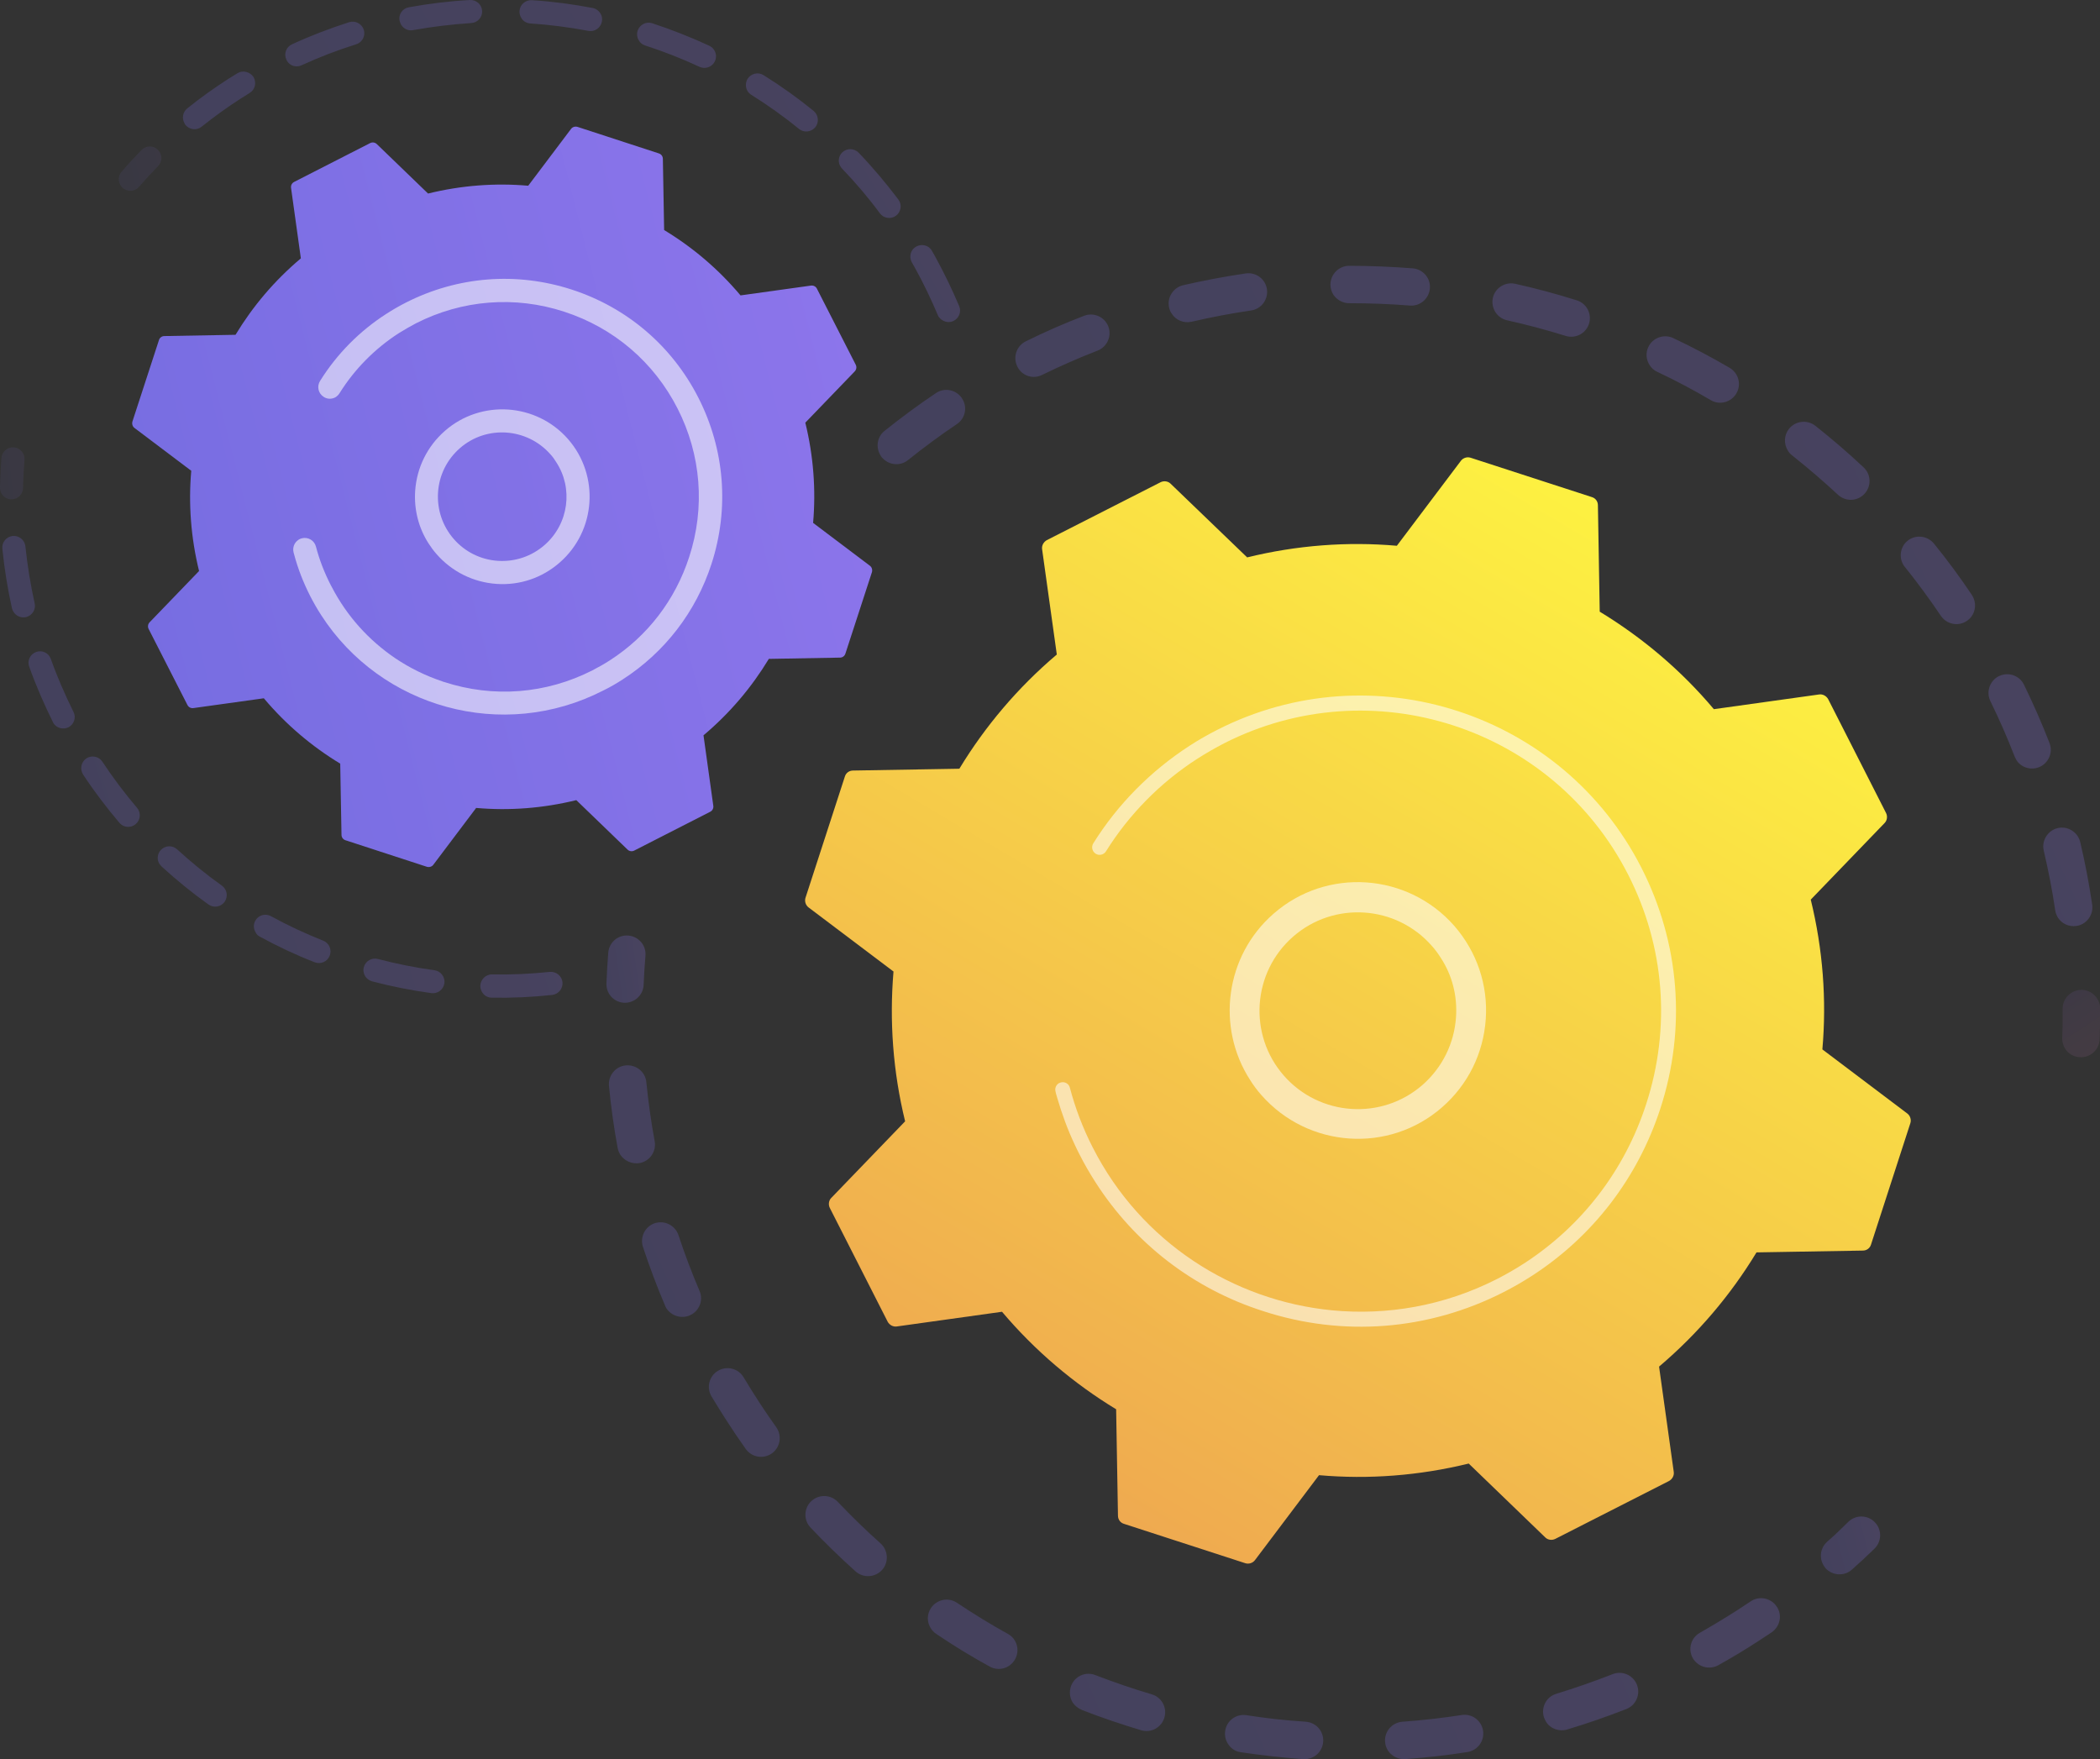 <svg width="154" height="129" viewBox="0 0 154 129" fill="none" xmlns="http://www.w3.org/2000/svg">
<rect x="0" y="0" width="154" height="129" fill="#333333" stroke="none"/>
<g opacity="0.3">
<path opacity="0.8" d="M64.658 33.525C65.137 34.111 66.002 34.217 66.588 33.738C67.732 32.819 68.943 31.927 70.167 31.102C70.793 30.689 70.966 29.85 70.553 29.224C70.553 29.211 70.54 29.211 70.54 29.198C70.114 28.572 69.262 28.399 68.637 28.825C67.346 29.69 66.082 30.622 64.871 31.594C64.312 32.034 64.206 32.819 64.578 33.405C64.592 33.445 64.618 33.485 64.658 33.525ZM76.421 27.494C77.752 26.841 79.123 26.242 80.493 25.709C81.198 25.43 81.544 24.644 81.278 23.939C80.999 23.233 80.214 22.887 79.509 23.153C78.058 23.712 76.621 24.338 75.224 25.03C74.545 25.363 74.266 26.189 74.598 26.868C74.625 26.921 74.652 26.961 74.678 27.014C75.037 27.587 75.783 27.813 76.421 27.494ZM87.386 23.593C88.823 23.26 90.287 22.98 91.751 22.767C92.496 22.66 93.015 21.968 92.909 21.209C92.802 20.464 92.11 19.944 91.352 20.051C89.808 20.277 88.264 20.57 86.761 20.916C86.029 21.09 85.563 21.822 85.736 22.567C85.776 22.727 85.829 22.873 85.922 22.993C86.215 23.473 86.801 23.726 87.386 23.593ZM98.937 22.235C100.414 22.235 101.904 22.288 103.381 22.407C104.14 22.474 104.792 21.902 104.858 21.156C104.925 20.397 104.352 19.745 103.607 19.678C102.064 19.558 100.48 19.492 98.937 19.492C98.178 19.492 97.566 20.117 97.566 20.876C97.566 21.143 97.646 21.396 97.779 21.609C98.032 21.982 98.457 22.235 98.937 22.235ZM110.514 23.486C111.951 23.805 113.401 24.192 114.812 24.631C115.53 24.857 116.302 24.458 116.528 23.739C116.754 23.02 116.355 22.248 115.623 22.021C114.146 21.555 112.616 21.143 111.112 20.81C110.367 20.65 109.635 21.116 109.476 21.848C109.396 22.221 109.476 22.594 109.662 22.887C109.848 23.18 110.154 23.406 110.514 23.486ZM121.532 27.267C122.862 27.893 124.193 28.599 125.457 29.344C126.109 29.73 126.947 29.504 127.333 28.852C127.719 28.199 127.493 27.36 126.841 26.974C125.497 26.189 124.113 25.456 122.703 24.791C122.024 24.471 121.199 24.764 120.88 25.443C120.667 25.883 120.72 26.389 120.973 26.775C121.092 26.974 121.292 27.161 121.532 27.267ZM152.27 67.902C153.016 67.795 153.535 67.09 153.428 66.344C153.202 64.813 152.909 63.255 152.55 61.751C152.377 61.018 151.632 60.552 150.9 60.725C150.168 60.898 149.702 61.644 149.875 62.376C150.208 63.814 150.501 65.279 150.713 66.743C150.74 66.943 150.82 67.129 150.913 67.289C151.192 67.729 151.711 67.982 152.27 67.902ZM131.419 33.392C132.576 34.31 133.707 35.282 134.785 36.281C135.344 36.8 136.209 36.773 136.728 36.214C137.247 35.655 137.22 34.79 136.661 34.27C135.53 33.205 134.333 32.18 133.122 31.221C132.523 30.756 131.658 30.862 131.192 31.448C130.82 31.914 130.806 32.566 131.112 33.045C131.192 33.192 131.299 33.298 131.419 33.392ZM149.516 56.265C150.221 55.986 150.567 55.2 150.301 54.495C149.742 53.043 149.103 51.605 148.425 50.207C148.092 49.528 147.267 49.249 146.588 49.582C145.91 49.914 145.63 50.74 145.963 51.419C146.615 52.75 147.214 54.122 147.746 55.493C147.786 55.586 147.826 55.666 147.866 55.733C148.198 56.265 148.89 56.505 149.516 56.265ZM139.695 41.58C140.614 42.725 141.505 43.936 142.33 45.161C142.756 45.787 143.608 45.96 144.233 45.534C144.858 45.121 145.018 44.283 144.619 43.657C144.619 43.644 144.606 43.644 144.606 43.63C143.741 42.339 142.809 41.074 141.824 39.862C141.345 39.276 140.48 39.183 139.895 39.649C139.349 40.089 139.23 40.874 139.602 41.46C139.629 41.5 139.669 41.54 139.695 41.58Z" fill="url(#paint0_linear)"/>
<path opacity="0.3" d="M151.445 76.902C151.299 76.676 151.219 76.396 151.232 76.117C151.259 75.411 151.272 74.692 151.259 73.973C151.259 73.214 151.871 72.602 152.63 72.588C153.388 72.588 154 73.201 154.013 73.96C154.013 74.705 154 75.464 153.974 76.21C153.947 76.969 153.308 77.554 152.55 77.528C152.084 77.514 151.671 77.275 151.445 76.902Z" fill="url(#paint1_linear)"/>
</g>
<g opacity="0.8">
<path opacity="0.3" d="M133.747 114.82C133.388 114.261 133.481 113.516 133.987 113.063C134.519 112.597 135.038 112.104 135.544 111.598C136.089 111.066 136.954 111.079 137.486 111.625C138.019 112.171 138.005 113.036 137.46 113.569C136.928 114.088 136.369 114.607 135.81 115.1C135.251 115.606 134.373 115.553 133.867 114.994C133.827 114.94 133.787 114.874 133.747 114.82Z" fill="url(#paint2_linear)"/>
<path opacity="0.3" d="M54.691 106.26C55.13 106.872 55.982 107.018 56.607 106.579C57.219 106.14 57.366 105.288 56.927 104.662C56.088 103.49 55.29 102.265 54.532 101C54.146 100.348 53.307 100.135 52.655 100.521C52.003 100.907 51.79 101.746 52.176 102.398C52.509 102.944 52.842 103.49 53.174 104.009C53.667 104.782 54.172 105.527 54.691 106.26ZM50.579 96.46C51.271 96.168 51.604 95.355 51.298 94.663C50.726 93.318 50.207 91.947 49.754 90.576C49.515 89.857 48.743 89.471 48.025 89.697C47.306 89.936 46.92 90.709 47.146 91.428C47.625 92.879 48.171 94.33 48.77 95.741C48.796 95.808 48.836 95.888 48.876 95.954C49.249 96.5 49.967 96.727 50.579 96.46ZM59.442 112.025C60.493 113.13 61.597 114.208 62.742 115.233C63.301 115.739 64.179 115.686 64.685 115.127C65.19 114.568 65.137 113.689 64.578 113.183C63.487 112.211 62.436 111.186 61.438 110.134C60.919 109.588 60.054 109.561 59.495 110.081C59.003 110.547 58.936 111.279 59.282 111.825C59.335 111.891 59.389 111.958 59.442 112.025ZM46.907 85.29C47.652 85.157 48.144 84.438 48.011 83.692C47.745 82.268 47.545 80.803 47.399 79.365C47.333 78.606 46.654 78.06 45.895 78.127C45.137 78.194 44.591 78.873 44.658 79.631C44.804 81.149 45.017 82.694 45.297 84.198C45.337 84.385 45.403 84.544 45.496 84.691C45.802 85.13 46.348 85.383 46.907 85.29ZM68.65 119.813C69.914 120.665 71.232 121.478 72.576 122.21C73.241 122.583 74.066 122.343 74.439 121.677C74.811 121.012 74.572 120.173 73.906 119.813C72.629 119.108 71.378 118.335 70.18 117.537C69.555 117.111 68.703 117.284 68.278 117.909C67.958 118.375 67.971 118.974 68.264 119.414C68.357 119.56 68.49 119.707 68.65 119.813ZM79.335 125.392C80.759 125.951 82.223 126.444 83.687 126.883C84.419 127.096 85.177 126.683 85.39 125.951C85.603 125.219 85.191 124.46 84.459 124.247C83.061 123.834 81.677 123.355 80.32 122.836C79.615 122.556 78.817 122.915 78.55 123.621C78.391 124.047 78.444 124.5 78.67 124.859C78.83 125.086 79.056 125.272 79.335 125.392ZM90.992 128.494C92.509 128.72 94.04 128.893 95.57 129C96.328 129.053 96.98 128.481 97.034 127.722C97.087 126.963 96.515 126.311 95.756 126.257C94.306 126.164 92.842 126.004 91.405 125.778C90.66 125.658 89.954 126.177 89.848 126.923C89.795 127.269 89.874 127.602 90.047 127.868C90.247 128.201 90.58 128.441 90.992 128.494ZM103.035 129C104.565 128.893 106.096 128.72 107.612 128.481C108.358 128.361 108.877 127.669 108.757 126.91C108.637 126.164 107.945 125.645 107.187 125.765C105.75 125.991 104.286 126.151 102.849 126.257C102.09 126.311 101.518 126.963 101.571 127.722C101.584 127.961 101.664 128.175 101.784 128.374C102.05 128.774 102.529 129.027 103.035 129ZM114.918 126.83C116.382 126.39 117.845 125.884 119.269 125.325C119.975 125.046 120.321 124.247 120.041 123.541C119.762 122.836 118.963 122.489 118.258 122.769C116.901 123.302 115.517 123.781 114.133 124.207C113.401 124.42 113.002 125.192 113.215 125.911C113.255 126.031 113.308 126.151 113.374 126.257C113.68 126.763 114.319 127.003 114.918 126.83ZM126.003 122.117C126.987 121.571 127.959 120.985 128.903 120.372C129.249 120.146 129.582 119.933 129.915 119.707C130.54 119.281 130.726 118.429 130.287 117.803C129.862 117.177 129.01 117.004 128.384 117.43C128.065 117.643 127.746 117.856 127.413 118.069C126.521 118.642 125.59 119.201 124.659 119.733C123.993 120.106 123.767 120.945 124.14 121.597C124.153 121.624 124.166 121.651 124.179 121.664C124.579 122.263 125.364 122.463 126.003 122.117Z" fill="url(#paint3_linear)"/>
<path opacity="0.3" d="M44.684 72.908C44.538 72.681 44.458 72.402 44.472 72.109C44.498 71.363 44.551 70.605 44.605 69.859C44.671 69.1 45.323 68.541 46.082 68.607C46.84 68.674 47.399 69.326 47.333 70.085C47.279 70.791 47.226 71.51 47.199 72.216C47.173 72.974 46.534 73.56 45.776 73.534C45.323 73.52 44.911 73.267 44.684 72.908Z" fill="url(#paint4_linear)"/>
</g>
<path d="M61.957 56.944C62.037 56.678 62.276 56.505 62.556 56.505L70.353 56.372C72.243 53.256 74.638 50.42 77.499 47.997L76.421 40.275C76.381 40.009 76.528 39.742 76.767 39.609L85.111 35.362C85.35 35.242 85.656 35.282 85.843 35.469L91.458 40.874C95.104 39.982 98.803 39.703 102.436 40.022L107.133 33.791C107.293 33.578 107.586 33.485 107.839 33.565L116.741 36.454C117.007 36.534 117.18 36.773 117.18 37.053L117.313 44.855C120.427 46.746 123.275 49.142 125.683 52.005L133.401 50.926C133.667 50.886 133.933 51.033 134.066 51.272L138.311 59.62C138.431 59.86 138.391 60.166 138.205 60.353L132.789 65.971C133.681 69.619 133.96 73.32 133.641 76.955L139.868 81.655C140.081 81.815 140.174 82.108 140.094 82.361L137.207 91.268C137.127 91.534 136.888 91.707 136.608 91.707L128.81 91.84C126.921 94.956 124.525 97.792 121.665 100.215L122.742 107.937C122.782 108.203 122.636 108.47 122.396 108.603L114.053 112.85C113.813 112.97 113.507 112.93 113.321 112.743L107.706 107.325C104.06 108.217 100.36 108.496 96.728 108.177L92.03 114.408C91.871 114.621 91.578 114.714 91.325 114.634L82.423 111.745C82.156 111.665 81.984 111.425 81.984 111.146L81.85 103.344C78.737 101.453 75.902 99.057 73.481 96.194L65.763 97.272C65.496 97.312 65.23 97.166 65.097 96.926L60.852 88.578C60.733 88.339 60.772 88.033 60.959 87.846L66.375 82.228C65.483 78.58 65.217 74.878 65.523 71.243L59.295 66.544C59.083 66.384 58.989 66.091 59.069 65.838L61.957 56.944Z" fill="url(#paint5_linear)"/>
<path opacity="0.56" d="M92.496 80.297C95.916 84.198 101.864 84.611 105.763 81.189C107.652 79.538 108.783 77.248 108.956 74.732C109.129 72.229 108.304 69.806 106.654 67.902C103.234 64.001 97.286 63.588 93.387 67.01C89.835 70.112 89.182 75.331 91.671 79.192C91.91 79.578 92.19 79.951 92.496 80.297ZM106.774 74.599C106.641 76.516 105.776 78.273 104.326 79.552C101.332 82.174 96.767 81.868 94.146 78.873C91.524 75.877 91.831 71.31 94.825 68.687C97.819 66.064 102.383 66.371 105.004 69.366C105.244 69.632 105.457 69.925 105.643 70.218C106.495 71.51 106.881 73.028 106.774 74.599Z" fill="white"/>
<path opacity="0.56" d="M80.347 86.715C79.921 86.049 79.522 85.37 79.162 84.651C79.043 84.424 78.936 84.198 78.83 83.972C78.297 82.853 77.872 81.682 77.526 80.497C77.526 80.484 77.512 80.47 77.512 80.444C77.499 80.404 77.486 80.35 77.472 80.31C77.446 80.217 77.419 80.137 77.406 80.044C77.339 79.805 77.446 79.565 77.632 79.445C77.685 79.418 77.739 79.392 77.792 79.378C78.085 79.299 78.391 79.472 78.457 79.764C78.856 81.269 79.415 82.747 80.134 84.145C83.674 91.108 90.433 95.382 97.686 96.088C101.718 96.474 105.896 95.768 109.768 93.798C110.447 93.451 111.099 93.079 111.738 92.666C115.983 89.923 119.136 85.849 120.72 80.963C122.543 75.358 122.077 69.393 119.402 64.147C113.88 53.309 100.6 48.996 89.768 54.508C89.103 54.854 88.451 55.227 87.825 55.626C85.111 57.37 82.809 59.7 81.105 62.43C81.065 62.496 80.999 62.563 80.932 62.603C80.759 62.709 80.533 62.722 80.347 62.603C80.094 62.443 80.014 62.097 80.174 61.844C81.97 58.968 84.392 56.532 87.226 54.694C87.879 54.268 88.557 53.882 89.262 53.523C100.626 47.731 114.585 52.271 120.374 63.641C123.182 69.153 123.674 75.424 121.758 81.296C120.094 86.408 116.781 90.695 112.323 93.571C111.658 93.997 110.966 94.397 110.261 94.756C104.752 97.566 98.484 98.058 92.616 96.141C87.506 94.503 83.221 91.188 80.347 86.715Z" fill="white"/>
<g opacity="0.3">
<path opacity="0.3" d="M8.849 13.607C8.65 13.301 8.663 12.888 8.916 12.595C9.381 12.049 9.874 11.517 10.379 10.997C10.712 10.665 11.244 10.651 11.577 10.984C11.91 11.304 11.923 11.85 11.59 12.182C11.111 12.675 10.646 13.181 10.193 13.7C9.887 14.06 9.355 14.086 8.995 13.78C8.942 13.727 8.889 13.674 8.849 13.607Z" fill="url(#paint6_linear)"/>
<path opacity="0.8" d="M13.6 9.16C13.892 9.52 14.425 9.586 14.784 9.293C15.702 8.561 16.674 7.855 17.672 7.216C17.884 7.083 18.097 6.95 18.31 6.817C18.709 6.577 18.829 6.045 18.59 5.645C18.337 5.272 17.818 5.126 17.419 5.366C17.192 5.499 16.98 5.645 16.753 5.778C15.715 6.444 14.691 7.176 13.733 7.948C13.387 8.228 13.32 8.707 13.546 9.067C13.56 9.107 13.573 9.133 13.6 9.16ZM22.103 4.793C23.407 4.194 24.751 3.675 26.121 3.249C26.574 3.102 26.813 2.636 26.68 2.183C26.534 1.744 26.068 1.491 25.616 1.624C24.192 2.077 22.768 2.623 21.411 3.249C20.985 3.448 20.799 3.941 20.998 4.367C21.012 4.407 21.038 4.434 21.051 4.474C21.264 4.833 21.717 4.966 22.103 4.793ZM30.286 2.21C31.697 1.957 33.134 1.784 34.558 1.691C35.024 1.664 35.383 1.265 35.356 0.799C35.33 0.333 34.931 -0.027 34.465 -1.48071e-05C32.961 0.08 31.457 0.266 29.98 0.533C29.515 0.612 29.209 1.065 29.302 1.518C29.328 1.624 29.368 1.731 29.421 1.824C29.608 2.117 29.94 2.277 30.286 2.21ZM38.869 1.718C40.293 1.811 41.73 1.997 43.141 2.263C43.606 2.357 44.046 2.05 44.139 1.584C44.232 1.132 43.926 0.679 43.473 0.586C41.996 0.306 40.493 0.106 39.002 0.013C38.537 -0.013 38.137 0.333 38.097 0.799C38.084 0.985 38.137 1.172 38.231 1.318C38.35 1.544 38.59 1.691 38.869 1.718ZM47.292 3.329C48.65 3.768 50.007 4.3 51.298 4.9C51.724 5.099 52.229 4.913 52.429 4.487C52.629 4.061 52.442 3.555 52.016 3.355C50.659 2.729 49.249 2.17 47.825 1.704C47.386 1.558 46.907 1.811 46.76 2.25C46.68 2.503 46.72 2.769 46.853 2.969C46.947 3.142 47.106 3.262 47.292 3.329ZM55.09 6.95C56.301 7.709 57.486 8.548 58.59 9.453C58.949 9.746 59.482 9.693 59.788 9.333C60.08 8.974 60.027 8.441 59.668 8.135C58.51 7.19 57.273 6.311 55.995 5.512C55.596 5.259 55.077 5.392 54.824 5.778C54.651 6.071 54.664 6.417 54.824 6.684C54.891 6.79 54.971 6.87 55.09 6.95ZM61.744 12.355C62.728 13.381 63.673 14.486 64.525 15.644C64.804 16.017 65.337 16.097 65.709 15.817C66.082 15.537 66.162 15.005 65.882 14.632C64.977 13.434 64.006 12.276 62.968 11.197C62.649 10.864 62.103 10.851 61.77 11.171C61.478 11.45 61.424 11.903 61.651 12.236C61.677 12.276 61.704 12.316 61.744 12.355ZM69.888 23.553C70.313 23.366 70.526 22.874 70.34 22.448C69.834 21.249 69.262 20.064 68.637 18.919C68.543 18.746 68.45 18.573 68.344 18.4C68.131 17.987 67.599 17.854 67.186 18.081C66.774 18.307 66.641 18.826 66.867 19.239C66.96 19.399 67.053 19.558 67.146 19.731C67.745 20.823 68.291 21.968 68.77 23.1C68.783 23.153 68.81 23.193 68.836 23.233C69.076 23.566 69.515 23.712 69.888 23.553Z" fill="url(#paint7_linear)"/>
</g>
<g opacity="0.3">
<path opacity="0.8" d="M6.094 56.798C6.906 58.036 7.811 59.221 8.756 60.339C9.062 60.699 9.594 60.739 9.953 60.432C10.313 60.126 10.353 59.594 10.047 59.234C9.142 58.169 8.277 57.024 7.505 55.852C7.252 55.466 6.72 55.36 6.334 55.613C5.948 55.879 5.842 56.398 6.094 56.798C6.094 56.785 6.094 56.798 6.094 56.798ZM5.017 53.336C5.429 53.123 5.602 52.617 5.389 52.204C4.764 50.94 4.192 49.635 3.726 48.317C3.566 47.877 3.087 47.651 2.648 47.811C2.209 47.971 1.983 48.45 2.142 48.889C2.635 50.274 3.234 51.645 3.886 52.963C3.899 52.99 3.912 53.017 3.925 53.043C4.152 53.389 4.617 53.523 5.017 53.336ZM11.843 63.535C12.934 64.533 14.092 65.478 15.29 66.331C15.675 66.597 16.194 66.517 16.474 66.131C16.74 65.745 16.66 65.226 16.274 64.946C15.13 64.134 14.025 63.228 12.987 62.283C12.642 61.964 12.109 61.99 11.79 62.336C11.524 62.629 11.497 63.055 11.697 63.362C11.75 63.428 11.79 63.481 11.843 63.535ZM1.903 45.255C2.355 45.148 2.648 44.695 2.542 44.243C2.236 42.871 2.009 41.46 1.863 40.062C1.81 39.596 1.397 39.263 0.931 39.303C0.466 39.356 0.12 39.769 0.173 40.235C0.319 41.7 0.559 43.178 0.878 44.615C0.905 44.709 0.945 44.802 0.998 44.882C1.184 45.175 1.544 45.334 1.903 45.255ZM19.055 68.687C20.346 69.393 21.703 70.032 23.074 70.564C23.513 70.738 24.006 70.525 24.178 70.085C24.352 69.646 24.139 69.153 23.699 68.98C22.395 68.461 21.105 67.862 19.867 67.183C19.454 66.956 18.936 67.116 18.723 67.516C18.563 67.795 18.59 68.128 18.749 68.381C18.816 68.514 18.922 68.621 19.055 68.687ZM27.279 71.963C28.703 72.335 30.167 72.628 31.63 72.828C32.096 72.894 32.522 72.562 32.588 72.109C32.655 71.643 32.322 71.217 31.87 71.15C30.486 70.964 29.089 70.684 27.718 70.325C27.266 70.205 26.8 70.471 26.68 70.924C26.614 71.164 26.667 71.403 26.787 71.603C26.893 71.763 27.066 71.896 27.279 71.963ZM36.062 73.161C37.538 73.187 39.029 73.121 40.493 72.961C40.958 72.908 41.291 72.495 41.251 72.029C41.198 71.563 40.785 71.23 40.32 71.27C38.922 71.417 37.499 71.483 36.088 71.457C35.622 71.443 35.236 71.829 35.223 72.295C35.223 72.468 35.276 72.628 35.356 72.761C35.503 73.001 35.755 73.161 36.062 73.161Z" fill="url(#paint8_linear)"/>
<path opacity="0.3" d="M0.133 36.228C0.04 36.094 -9.14335e-05 35.921 -9.14335e-05 35.748C0.013 35.029 0.053 34.297 0.106 33.578C0.146 33.112 0.559 32.766 1.025 32.806C1.49 32.846 1.836 33.259 1.796 33.724C1.743 34.404 1.703 35.096 1.69 35.788C1.677 36.254 1.291 36.627 0.825 36.614C0.546 36.614 0.279 36.454 0.133 36.228Z" fill="url(#paint9_linear)"/>
</g>
<path d="M11.657 24.937C11.71 24.764 11.87 24.644 12.056 24.644L17.272 24.551C18.536 22.461 20.133 20.57 22.063 18.946L21.344 13.78C21.317 13.594 21.411 13.421 21.57 13.341L27.146 10.492C27.306 10.412 27.505 10.438 27.638 10.571L31.391 14.193C33.826 13.594 36.301 13.407 38.736 13.62L41.877 9.453C41.983 9.306 42.183 9.253 42.356 9.306L48.317 11.25C48.49 11.304 48.61 11.463 48.61 11.65L48.703 16.869C50.792 18.134 52.682 19.731 54.305 21.662L59.468 20.943C59.654 20.916 59.828 21.01 59.907 21.169L62.755 26.748C62.835 26.908 62.808 27.107 62.675 27.241L59.056 30.995C59.654 33.432 59.841 35.908 59.628 38.344L63.793 41.487C63.939 41.593 63.992 41.793 63.939 41.966L61.996 47.931C61.943 48.104 61.784 48.224 61.597 48.224L56.381 48.317C55.117 50.407 53.52 52.298 51.59 53.922L52.309 59.088C52.336 59.274 52.243 59.447 52.083 59.527L46.507 62.376C46.348 62.456 46.148 62.43 46.015 62.297L42.262 58.675C39.827 59.274 37.352 59.461 34.917 59.248L31.777 63.415C31.67 63.561 31.471 63.615 31.298 63.561L25.336 61.617C25.163 61.564 25.043 61.404 25.043 61.218L24.95 55.999C22.861 54.734 20.971 53.136 19.348 51.206L14.185 51.925C13.999 51.952 13.826 51.858 13.746 51.699L10.898 46.12C10.818 45.96 10.845 45.76 10.978 45.627L14.598 41.873C13.999 39.436 13.812 36.96 14.025 34.523L9.86 31.381C9.714 31.275 9.661 31.075 9.714 30.902L11.657 24.937Z" fill="url(#paint10_linear)"/>
<path opacity="0.56" d="M32.016 40.635C33.147 41.926 34.704 42.698 36.407 42.818C38.111 42.938 39.761 42.379 41.051 41.247C43.713 38.917 43.979 34.87 41.663 32.207C39.335 29.544 35.276 29.278 32.628 31.594C31.337 32.726 30.566 34.284 30.446 35.988C30.353 37.373 30.699 38.731 31.444 39.876C31.617 40.142 31.803 40.395 32.016 40.635ZM39.934 39.969C38.989 40.794 37.778 41.207 36.514 41.127C35.263 41.047 34.105 40.475 33.28 39.529C32.455 38.584 32.043 37.373 32.123 36.108C32.202 34.856 32.775 33.698 33.719 32.872C35.675 31.155 38.656 31.368 40.373 33.325C40.532 33.498 40.666 33.685 40.785 33.884C42.049 35.801 41.717 38.411 39.934 39.969Z" fill="white"/>
<path opacity="0.56" d="M23.553 45.108C23.26 44.655 22.994 44.189 22.741 43.697C22.249 42.725 21.85 41.713 21.57 40.661C21.557 40.608 21.544 40.568 21.53 40.515C21.437 40.155 21.584 39.782 21.89 39.583C21.956 39.529 22.049 39.503 22.129 39.476C22.582 39.356 23.047 39.623 23.167 40.075C23.42 41.047 23.793 42.006 24.258 42.911C24.285 42.965 24.312 43.004 24.338 43.058C25.443 45.188 27.053 46.959 28.996 48.277C30.047 48.982 31.204 49.555 32.442 49.968C32.455 49.968 32.469 49.981 32.469 49.981C32.495 49.994 32.535 50.008 32.562 50.008C36.181 51.193 40.054 50.886 43.447 49.156C43.886 48.929 44.312 48.69 44.724 48.423C47.479 46.653 49.515 44.003 50.539 40.847C51.724 37.226 51.418 33.352 49.688 29.957C47.958 26.561 45.017 24.045 41.384 22.86C37.765 21.675 33.892 21.982 30.499 23.712C30.073 23.939 29.648 24.178 29.248 24.431C27.492 25.563 26.002 27.067 24.897 28.838C24.831 28.945 24.737 29.038 24.644 29.105C24.378 29.278 24.019 29.291 23.739 29.105C23.34 28.852 23.22 28.332 23.473 27.933C24.711 25.949 26.374 24.271 28.344 23.007C28.796 22.714 29.262 22.448 29.754 22.195C33.547 20.264 37.871 19.918 41.93 21.236C45.988 22.554 49.288 25.377 51.218 29.171C53.148 32.966 53.493 37.293 52.176 41.353C51.032 44.882 48.743 47.837 45.669 49.821C45.217 50.114 44.738 50.394 44.245 50.633C36.86 54.428 27.931 51.898 23.553 45.108Z" fill="white"/>
<defs>
<linearGradient id="paint0_linear" x1="121.99" y1="-318.714" x2="-149.609" y2="-191.744" gradientUnits="userSpaceOnUse">
<stop stop-color="#AA80F9"/>
<stop offset="0.996" stop-color="#6165D7"/>
</linearGradient>
<linearGradient id="paint1_linear" x1="151.375" y1="73.147" x2="153.85" y2="76.99" gradientUnits="userSpaceOnUse">
<stop stop-color="#B37CFF"/>
<stop offset="1" stop-color="#F895E7"/>
</linearGradient>
<linearGradient id="paint2_linear" x1="136.343" y1="81.586" x2="121.22" y2="85.524" gradientUnits="userSpaceOnUse">
<stop stop-color="#AA80F9"/>
<stop offset="0.996" stop-color="#6165D7"/>
</linearGradient>
<linearGradient id="paint3_linear" x1="100.208" y1="-277.247" x2="-169.263" y2="-161.673" gradientUnits="userSpaceOnUse">
<stop stop-color="#AA80F9"/>
<stop offset="0.996" stop-color="#6165D7"/>
</linearGradient>
<linearGradient id="paint4_linear" x1="46.325" y1="34.153" x2="35.899" y2="35.693" gradientUnits="userSpaceOnUse">
<stop stop-color="#AA80F9"/>
<stop offset="0.996" stop-color="#6165D7"/>
</linearGradient>
<linearGradient id="paint5_linear" x1="74.259" y1="114.639" x2="119.627" y2="38.022" gradientUnits="userSpaceOnUse">
<stop stop-color="#EEA451"/>
<stop offset="1" stop-color="#FDF141"/>
</linearGradient>
<linearGradient id="paint6_linear" x1="10.731" y1="-11.96" x2="-0.215" y2="-9.288" gradientUnits="userSpaceOnUse">
<stop stop-color="#AA80F9"/>
<stop offset="0.996" stop-color="#6165D7"/>
</linearGradient>
<linearGradient id="paint7_linear" x1="50.285" y1="-164.959" x2="-103.591" y2="-70.6" gradientUnits="userSpaceOnUse">
<stop stop-color="#AA80F9"/>
<stop offset="0.996" stop-color="#6165D7"/>
</linearGradient>
<linearGradient id="paint8_linear" x1="26.748" y1="-197.23" x2="-112.647" y2="-154.254" gradientUnits="userSpaceOnUse">
<stop stop-color="#AA80F9"/>
<stop offset="0.996" stop-color="#6165D7"/>
</linearGradient>
<linearGradient id="paint9_linear" x1="1.164" y1="6.184" x2="-5.427" y2="6.975" gradientUnits="userSpaceOnUse">
<stop stop-color="#AA80F9"/>
<stop offset="0.996" stop-color="#6165D7"/>
</linearGradient>
<linearGradient id="paint10_linear" x1="44.8" y1="-369.921" x2="-144.589" y2="-321.819" gradientUnits="userSpaceOnUse">
<stop stop-color="#AA80F9"/>
<stop offset="0.996" stop-color="#6165D7"/>
</linearGradient>
</defs>
</svg>
